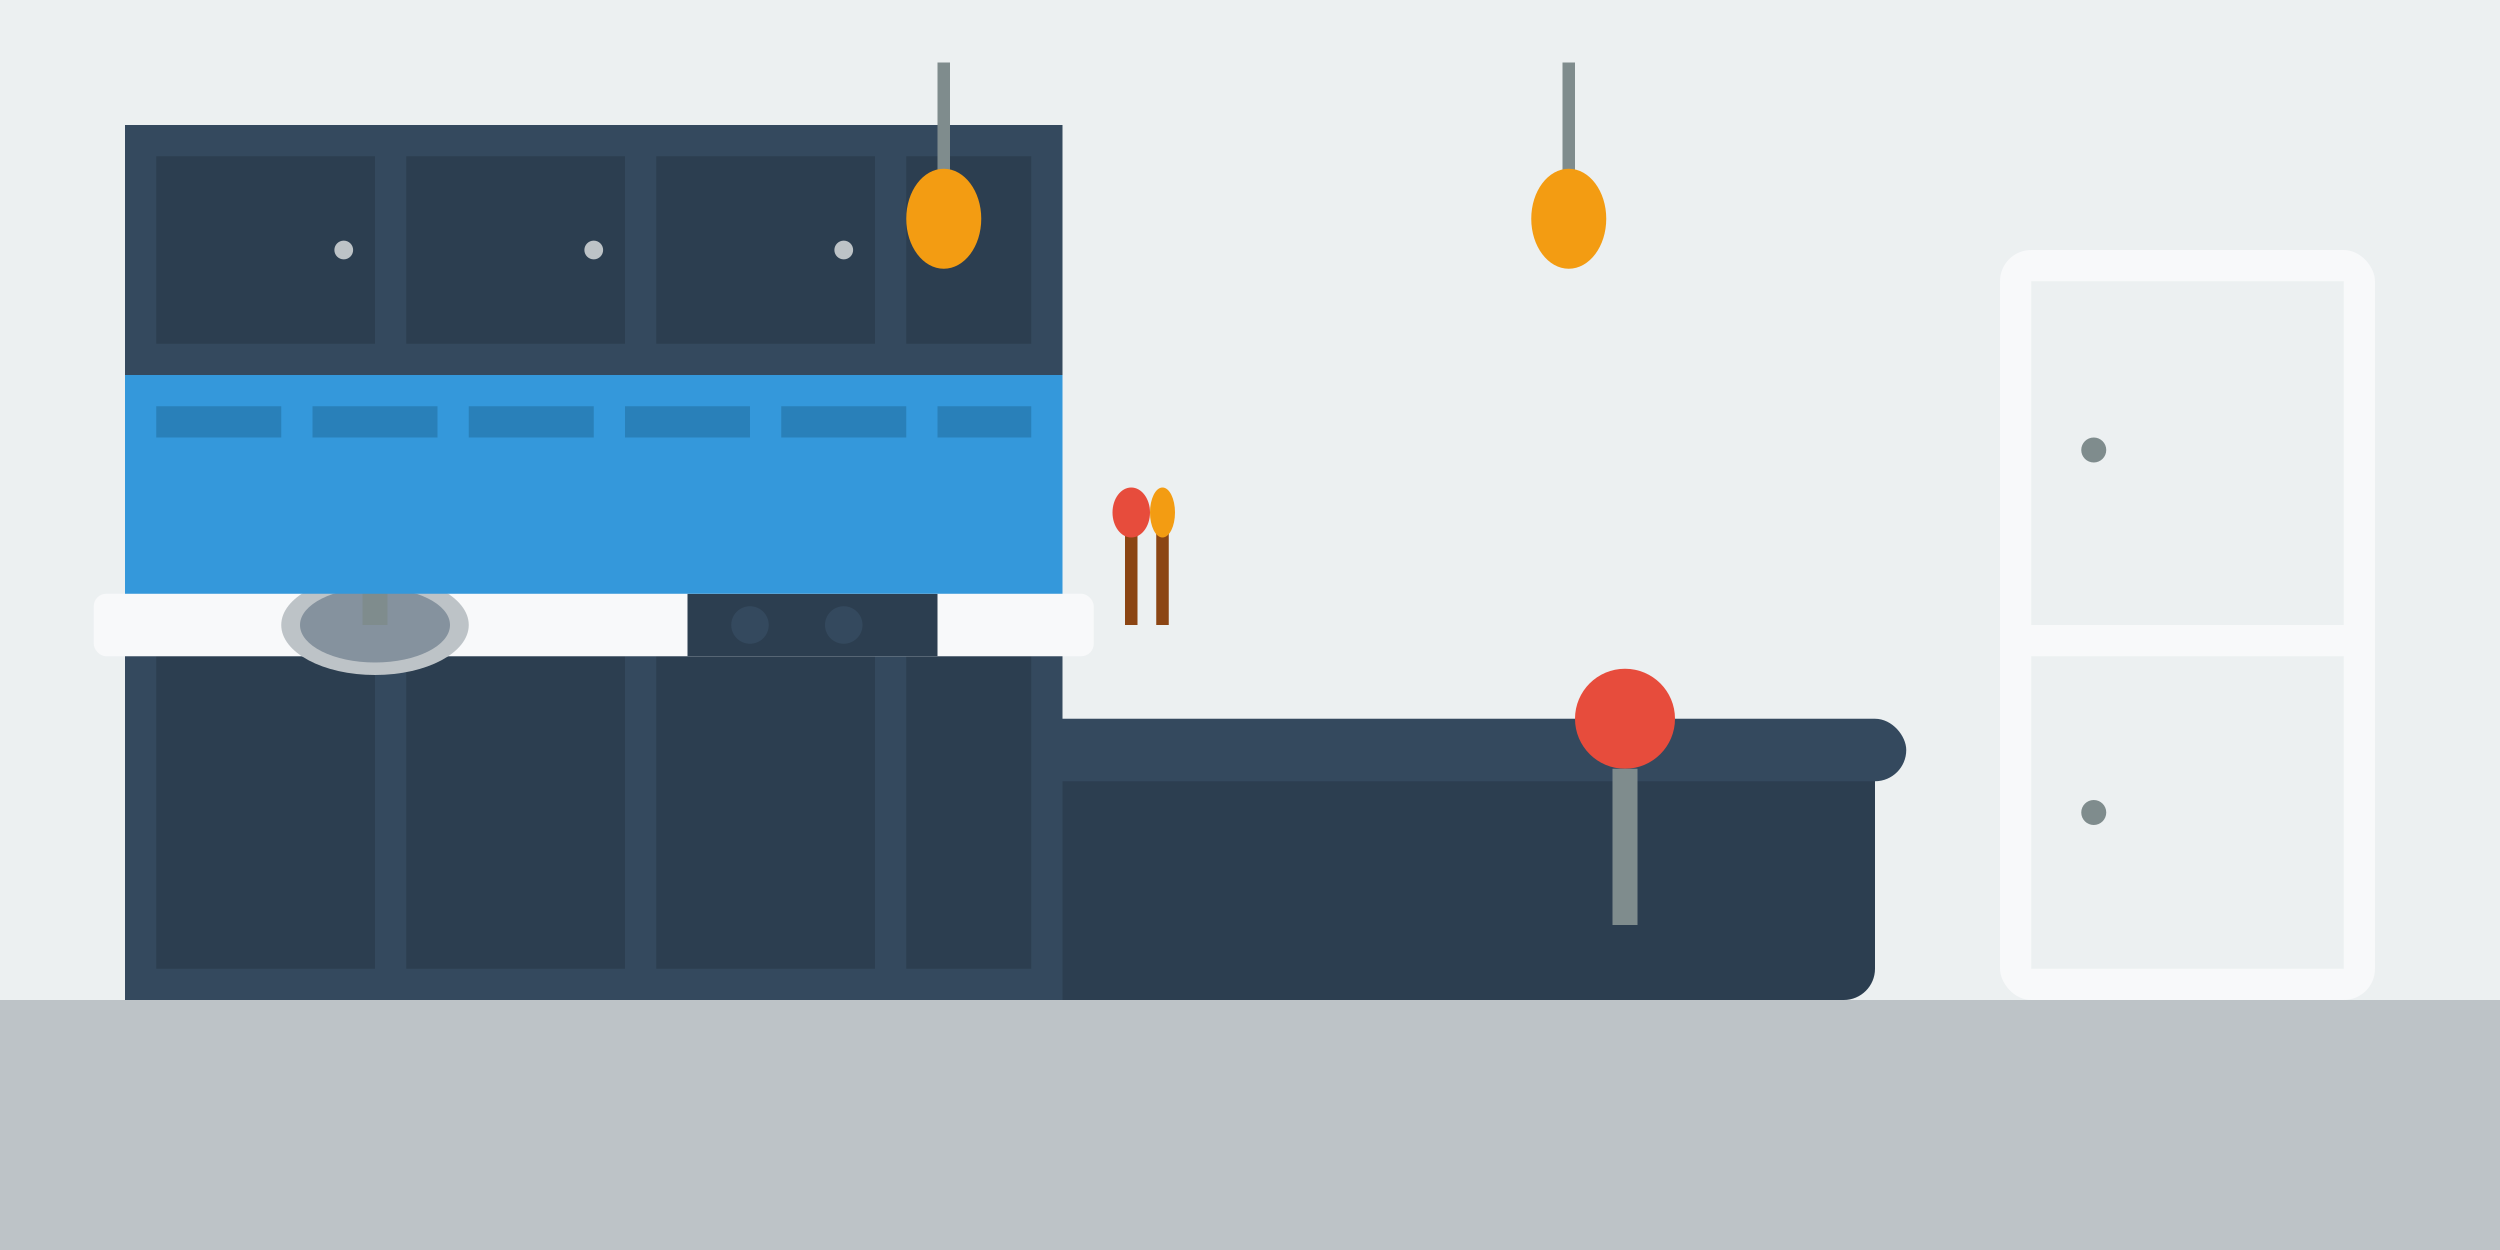<svg width="400" height="200" viewBox="0 0 400 200" fill="none" xmlns="http://www.w3.org/2000/svg">
  <rect x="0" y="0" width="400" height="200" fill="#333333" stroke="none"/>
  <!-- Modern kitchen scene -->
  <!-- Background -->
  <rect width="400" height="200" fill="url(#kitchenGradient)"/>
  
  <!-- Floor -->
  <rect x="0" y="160" width="400" height="40" fill="#BDC3C7"/>
  
  <!-- Back wall -->
  <rect x="0" y="0" width="400" height="160" fill="#ECF0F1"/>
  
  <!-- Kitchen island -->
  <rect x="100" y="120" width="200" height="40" rx="5" fill="#2C3E50"/>
  <rect x="95" y="115" width="210" height="10" rx="5" fill="#34495E"/>
  
  <!-- Island stools -->
  <circle cx="140" cy="115" r="8" fill="#E74C3C"/>
  <rect x="138" y="123" width="4" height="25" fill="#7F8C8D"/>
  
  <circle cx="260" cy="115" r="8" fill="#E74C3C"/>
  <rect x="258" y="123" width="4" height="25" fill="#7F8C8D"/>
  
  <!-- Upper cabinets -->
  <rect x="20" y="20" width="150" height="40" fill="#34495E"/>
  <rect x="25" y="25" width="35" height="30" fill="#2C3E50"/>
  <rect x="65" y="25" width="35" height="30" fill="#2C3E50"/>
  <rect x="105" y="25" width="35" height="30" fill="#2C3E50"/>
  <rect x="145" y="25" width="20" height="30" fill="#2C3E50"/>
  
  <!-- Cabinet handles -->
  <circle cx="55" cy="40" r="1.5" fill="#BDC3C7"/>
  <circle cx="95" cy="40" r="1.5" fill="#BDC3C7"/>
  <circle cx="135" cy="40" r="1.5" fill="#BDC3C7"/>
  
  <!-- Lower cabinets -->
  <rect x="20" y="100" width="150" height="60" fill="#34495E"/>
  <rect x="25" y="105" width="35" height="50" fill="#2C3E50"/>
  <rect x="65" y="105" width="35" height="50" fill="#2C3E50"/>
  <rect x="105" y="105" width="35" height="50" fill="#2C3E50"/>
  <rect x="145" y="105" width="20" height="50" fill="#2C3E50"/>
  
  <!-- Countertop -->
  <rect x="15" y="95" width="160" height="10" rx="2" fill="#F8F9FA"/>
  
  <!-- Sink -->
  <ellipse cx="60" cy="100" rx="15" ry="8" fill="#BDC3C7"/>
  <ellipse cx="60" cy="100" rx="12" ry="6" fill="#85929E"/>
  
  <!-- Faucet -->
  <rect x="58" y="85" width="4" height="15" fill="#7F8C8D"/>
  <ellipse cx="60" cy="82" rx="3" ry="5" fill="#7F8C8D"/>
  
  <!-- Stove/cooktop -->
  <rect x="110" y="95" width="40" height="10" fill="#2C3E50"/>
  <circle cx="120" cy="100" r="3" fill="#34495E"/>
  <circle cx="135" cy="100" r="3" fill="#34495E"/>
  
  <!-- Range hood -->
  <rect x="105" y="65" width="50" height="25" fill="#7F8C8D"/>
  <rect x="110" y="70" width="40" height="15" fill="#5D6D7E"/>
  
  <!-- Refrigerator -->
  <rect x="320" y="40" width="60" height="120" rx="5" fill="#F8F9FA"/>
  <rect x="325" y="45" width="50" height="55" fill="#ECF0F1"/>
  <rect x="325" y="105" width="50" height="50" fill="#ECF0F1"/>
  <circle cx="335" cy="72" r="2" fill="#7F8C8D"/>
  <circle cx="335" cy="130" r="2" fill="#7F8C8D"/>
  
  <!-- Backsplash -->
  <rect x="20" y="60" width="150" height="35" fill="#3498DB"/>
  <rect x="25" y="65" width="20" height="5" fill="#2980B9"/>
  <rect x="50" y="65" width="20" height="5" fill="#2980B9"/>
  <rect x="75" y="65" width="20" height="5" fill="#2980B9"/>
  <rect x="100" y="65" width="20" height="5" fill="#2980B9"/>
  <rect x="125" y="65" width="20" height="5" fill="#2980B9"/>
  <rect x="150" y="65" width="15" height="5" fill="#2980B9"/>
  
  <!-- Kitchen utensils -->
  <rect x="180" y="85" width="2" height="15" fill="#8B4513"/>
  <ellipse cx="181" cy="82" rx="3" ry="4" fill="#E74C3C"/>
  
  <rect x="185" y="85" width="2" height="15" fill="#8B4513"/>
  <ellipse cx="186" cy="82" rx="2" ry="4" fill="#F39C12"/>
  
  <!-- Pendant lights -->
  <rect x="150" y="10" width="2" height="20" fill="#7F8C8D"/>
  <ellipse cx="151" cy="35" rx="6" ry="8" fill="#F39C12"/>
  
  <rect x="250" y="10" width="2" height="20" fill="#7F8C8D"/>
  <ellipse cx="251" cy="35" rx="6" ry="8" fill="#F39C12"/>
  
  <!-- Gradient definitions -->
  <defs>
    <linearGradient id="kitchenGradient" x1="0%" y1="0%" x2="100%" y2="100%">
      <stop offset="0%" style="stop-color:#FDFEFE"/>
      <stop offset="100%" style="stop-color:#EAF2F8"/>
    </linearGradient>
  </defs>
</svg>

